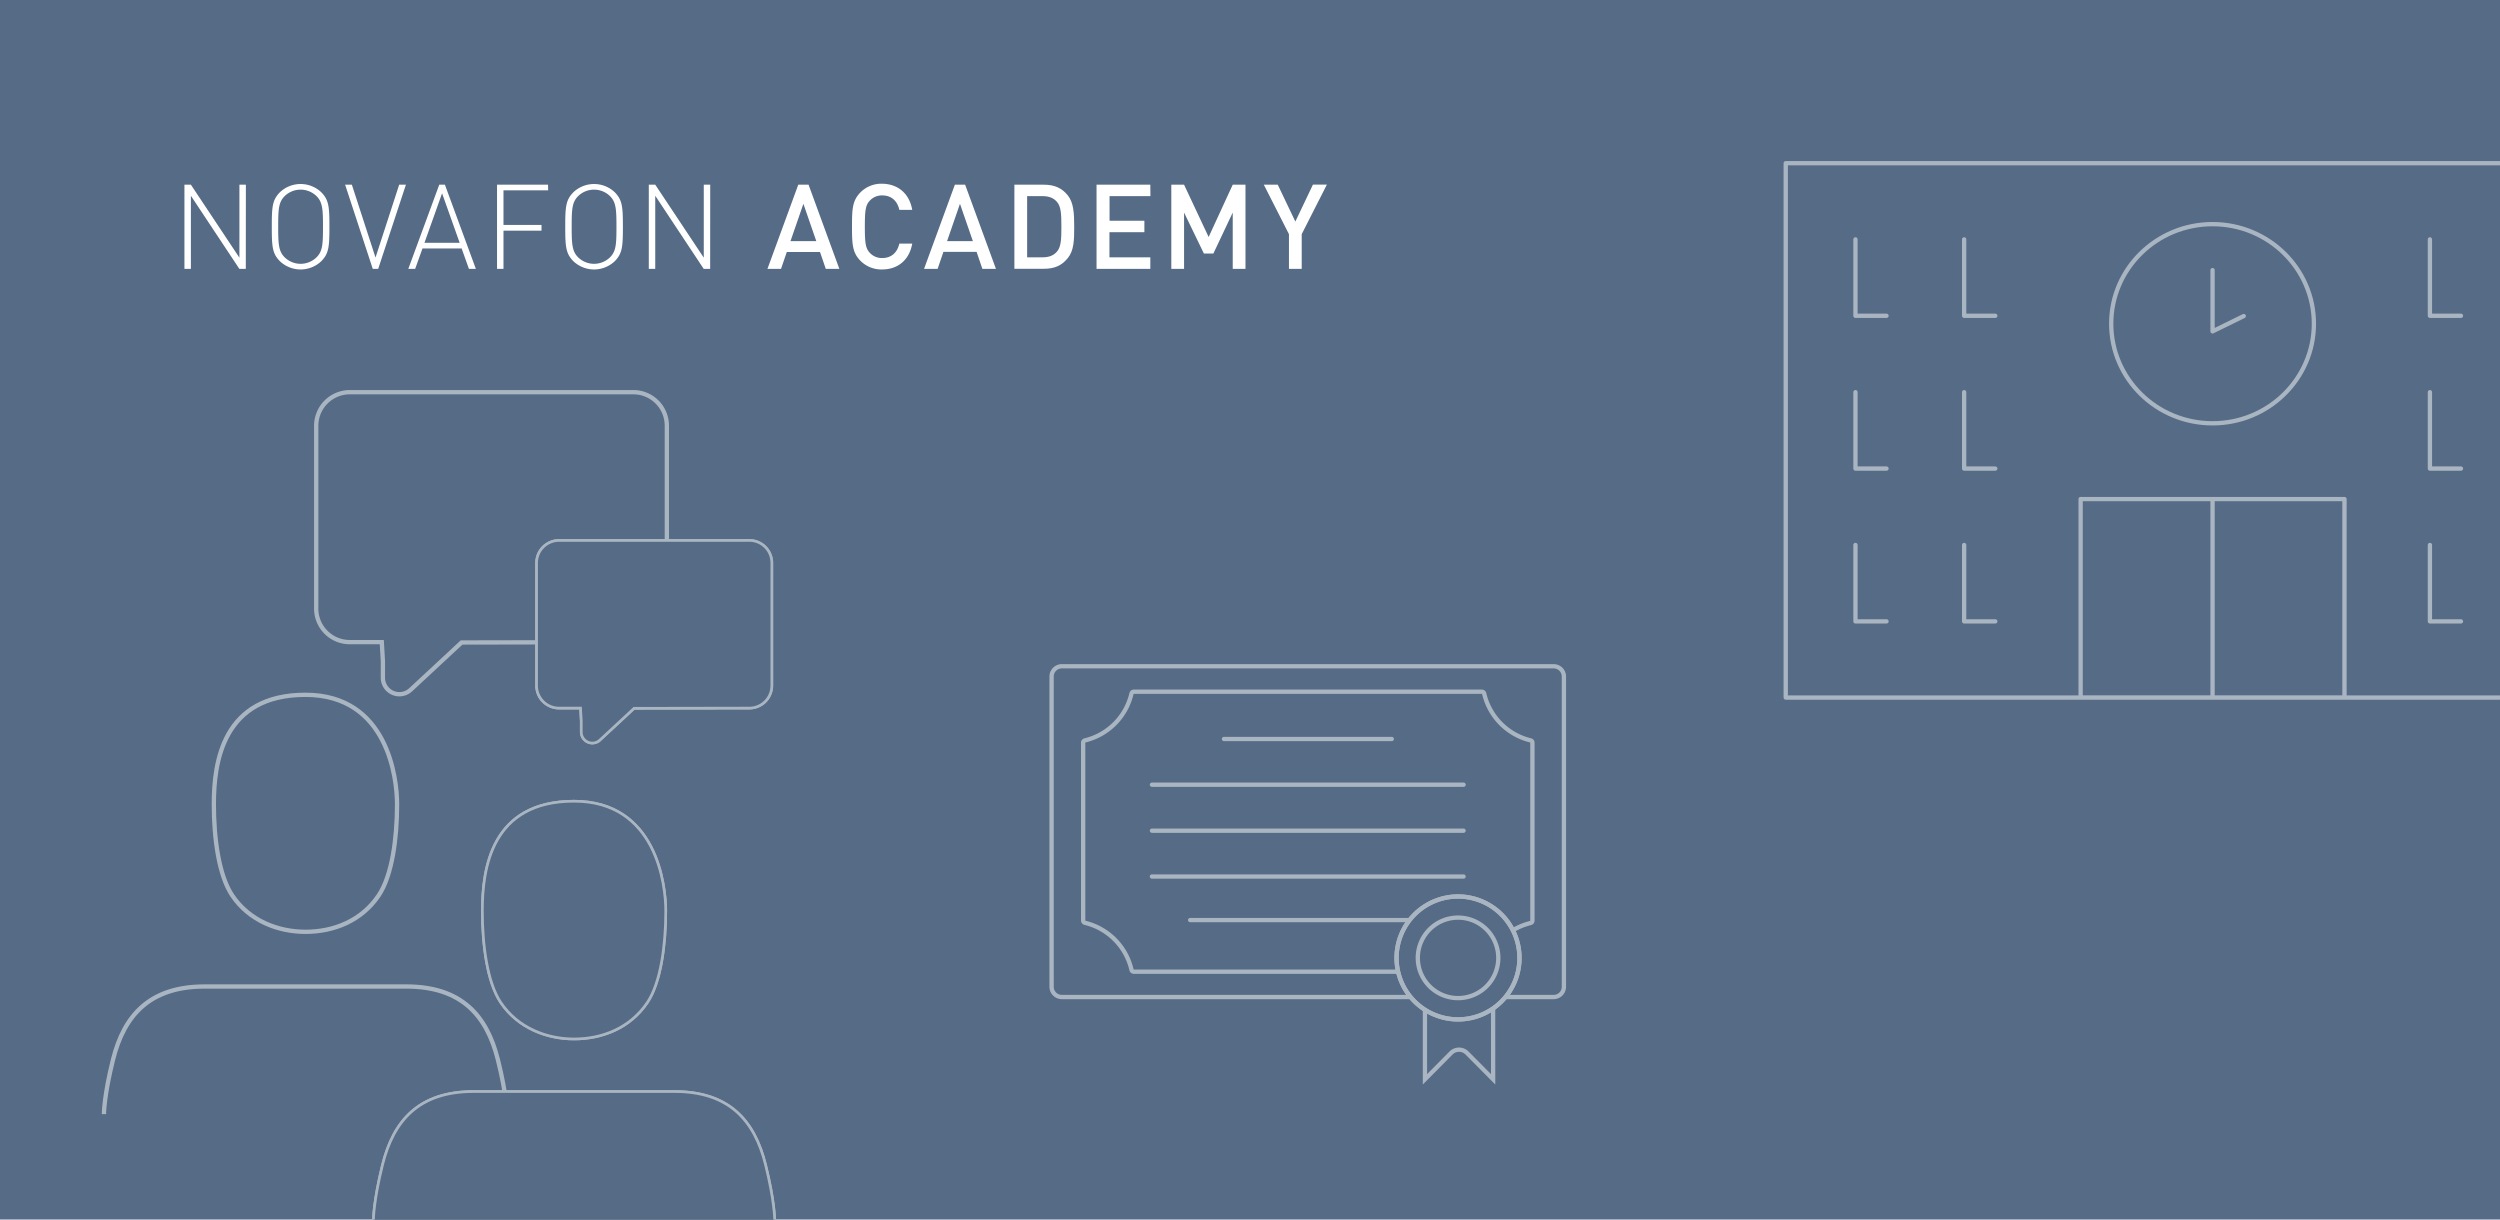 <svg id="Ebene_1" data-name="Ebene 1" xmlns="http://www.w3.org/2000/svg" viewBox="0 0 1162.2 566.93"><defs><style>.cls-1,.cls-3,.cls-4,.cls-7{fill:#556b86;}.cls-2,.cls-5,.cls-6{fill:none;}.cls-2,.cls-3,.cls-4,.cls-5,.cls-6,.cls-7{stroke:#aab5c2;}.cls-2,.cls-5,.cls-6,.cls-7{stroke-width:2px;}.cls-3,.cls-6,.cls-7{stroke-miterlimit:10;}.cls-3,.cls-4{stroke-width:1.25px;}.cls-5{stroke-linecap:round;stroke-linejoin:round;}.cls-8{fill:#fff;}</style></defs><rect class="cls-1" width="1162.2" height="566.93"/><path class="cls-2" d="M162.53,182.32A15.63,15.63,0,0,0,147,197.92v85a15.58,15.58,0,0,0,15.57,15.59h14.92l.51,8.83v7.7a7.67,7.67,0,0,0,12.89,5.64l23.68-22,79.93-.16A15.58,15.58,0,0,0,310,283V197.89a15.56,15.56,0,0,0-15.54-15.57Z"/><path class="cls-2" d="M99.41,373.85c0,15.78,2.3,33.09,8.52,42.38,7.92,11.83,21.37,16.95,34.07,16.95,13.18,0,26.13-5.12,34.07-16.95,6.22-9.29,8.52-26.6,8.52-42.38C184.59,362,180.33,323,142,323S99.41,354.12,99.41,373.85ZM235.69,517.93s0-8.47-4.26-25.42c-5.16-20.54-17-33.91-42.59-33.91H95.15c-25.55,0-37.43,13.37-42.59,33.91-4.25,16.95-4.25,25.42-4.25,25.42"/><path class="cls-3" d="M259.89,251.24a10.49,10.49,0,0,0-10.45,10.47v57a10.46,10.46,0,0,0,10.44,10.47h10l.34,5.92v5.17a5.14,5.14,0,0,0,8.64,3.78l15.9-14.77,53.62-.1a10.46,10.46,0,0,0,10.42-10.47V261.68a10.43,10.43,0,0,0-10.42-10.44Z"/><path class="cls-4" d="M259.89,251.24a10.49,10.49,0,0,0-10.45,10.47v57a10.46,10.46,0,0,0,10.44,10.47h10l.34,5.92v5.17a5.14,5.14,0,0,0,8.64,3.78l15.9-14.77,53.62-.1a10.46,10.46,0,0,0,10.42-10.47V261.68a10.43,10.43,0,0,0-10.42-10.44Z"/><path class="cls-3" d="M360.11,566.93s0-8.5-4.24-25.5c-5.13-20.59-16.95-34-42.38-34H220.24c-25.43,0-37.25,13.41-42.39,34-4.23,17-4.23,25.5-4.23,25.5"/><path class="cls-3" d="M360.11,566.93s0-8.5-4.24-25.5c-5.13-20.59-16.95-34-42.38-34H220.24c-25.43,0-37.25,13.41-42.39,34-4.23,17-4.23,25.5-4.23,25.5"/><path class="cls-3" d="M224.24,423.47c0,15.84,2.3,33.2,8.52,42.52,7.94,11.88,21.39,17,34.1,17,13.2,0,26.16-5.13,34.11-17,6.22-9.32,8.52-26.68,8.52-42.52,0-11.88-4.26-51-42.63-51s-42.62,31.23-42.62,51"/><path class="cls-3" d="M224.24,423.47c0,15.84,2.3,33.2,8.52,42.52,7.94,11.88,21.39,17,34.1,17,13.2,0,26.16-5.13,34.11-17,6.22-9.32,8.52-26.68,8.52-42.52,0-11.88-4.26-51-42.63-51S224.24,403.67,224.24,423.47Z"/><path class="cls-5" d="M1028.57,324.28V232m-61.33,0H1089.9v92.26H967.24ZM1162,324.28H830.15V75.87H1162"/><path class="cls-5" d="M1144.05,146.8h-14.43V111.28m14.43,106.55h-14.43V182.32m14.43,106.55h-14.43V253.35M877,146.8H862.57V111.28m65,35.52H913.09V111.28M877,217.83H862.57V182.32m65,35.51H913.09V182.32M877,288.87H862.57V253.35m65,35.52H913.09V253.35"/><path class="cls-5" d="M1028.57,154.05l14.5-7.12m-14.5,7.12V125.57m0-21.37c26,0,47.11,20.73,47.11,46.29s-21.09,46.3-47.11,46.3-47.11-20.73-47.11-46.3S1002.55,104.2,1028.57,104.2Z"/><path class="cls-6" d="M526,450.79A29.23,29.23,0,0,0,504.41,429a1.11,1.11,0,0,1-.87-1.09V345.28a1.11,1.11,0,0,1,.87-1.09A29.23,29.23,0,0,0,526,322.44a1.12,1.12,0,0,1,1.09-.88h161.8a1.12,1.12,0,0,1,1.08.88,29.23,29.23,0,0,0,21.55,21.75,1.11,1.11,0,0,1,.87,1.09V428a1.11,1.11,0,0,1-.87,1.09,29.23,29.23,0,0,0-21.55,21.75,1.12,1.12,0,0,1-1.08.88H527.05A1.12,1.12,0,0,1,526,450.79ZM701.52,463.5h20.75a4.78,4.78,0,0,0,4.76-4.8V314.53a4.78,4.78,0,0,0-4.76-4.8H493.62a4.78,4.78,0,0,0-4.76,4.8V458.7a4.78,4.78,0,0,0,4.76,4.8h207.9Zm-7.39,38.25L682,489.54a5.24,5.24,0,0,0-7.46,0h0l-12.11,12.21V463.88a46.24,46.24,0,0,0,31.68,0Z"/><line class="cls-5" x1="535.51" y1="364.79" x2="680.39" y2="364.79"/><line class="cls-5" x1="553.28" y1="427.72" x2="662.61" y2="427.72"/><path class="cls-5" d="M535.51,407.48H680.38M535.51,386.17H680.38M569,343.54h78"/><path class="cls-7" d="M677.86,473.9a28.57,28.57,0,1,1,28.51-28.56,28.53,28.53,0,0,1-28.51,28.56"/><path class="cls-6" d="M677.86,473.9a28.57,28.57,0,1,1,28.51-28.56A28.53,28.53,0,0,1,677.86,473.9Z"/><path class="cls-6" d="M677.86,464a18.71,18.71,0,1,1,18.67-18.7A18.68,18.68,0,0,1,677.86,464Z"/><path class="cls-8" d="M114.27,125h-3L88.74,91V125h-3V85.86h3l22.56,33.93V85.86h3Z"/><path class="cls-8" d="M149.24,89.26c3.62,3.63,3.9,6.65,3.9,16.14s-.28,12.52-3.9,16.15a14,14,0,0,1-19,0c-3.62-3.63-3.89-6.65-3.89-16.15s.27-12.51,3.89-16.14a14,14,0,0,1,19,0Zm-16.91,1.92c-2.8,2.8-3,6-3,14.22s.22,11.42,3,14.22a10.6,10.6,0,0,0,14.82,0c2.8-2.8,3-6,3-14.22s-.22-11.42-3-14.22a10.6,10.6,0,0,0-14.82,0Z"/><path class="cls-8" d="M175.81,125h-2.52L160.44,85.86h3.13l11,33.87,11-33.87h3.13Z"/><path class="cls-8" d="M221.22,125H218l-3.4-9.5H196.4L193,125h-3.19L204.2,85.86h2.63Zm-23.89-12.13h16.36l-8.18-23Z"/><path class="cls-8" d="M254.82,88.49H234.06v16.09h17.68v2.64H234.06V125h-3V85.86h23.72Z"/><path class="cls-8" d="M285.67,89.26c3.62,3.63,3.9,6.65,3.9,16.14s-.28,12.52-3.9,16.15a14,14,0,0,1-19,0c-3.62-3.63-3.9-6.65-3.9-16.15s.28-12.51,3.9-16.14a14,14,0,0,1,19,0Zm-16.91,1.92c-2.8,2.8-3,6-3,14.22s.22,11.42,3,14.22a10.6,10.6,0,0,0,14.82,0c2.8-2.8,3-6,3-14.22s-.22-11.42-3-14.22a10.6,10.6,0,0,0-14.82,0Z"/><path class="cls-8" d="M330.14,125h-3L304.61,91V125h-3V85.86h3l22.56,33.93V85.86h3Z"/><path class="cls-8" d="M390.2,125h-6.31l-2.69-7.85H365.77L363.08,125h-6.31L371.1,85.86h4.78Zm-22.72-12.9h12l-6-17.35Z"/><path class="cls-8" d="M424.08,97.55h-6c-.88-4-3.57-6.7-7.91-6.7a7.6,7.6,0,0,0-5.76,2.37c-2,2.08-2.36,4.44-2.36,12.18s.38,10.11,2.36,12.19a7.59,7.59,0,0,0,5.76,2.36c4.34,0,7-2.69,7.91-6.69h6c-1.37,7.74-6.81,12-13.95,12a13.67,13.67,0,0,1-10.1-4c-3.79-3.85-3.95-7.75-3.95-15.93s.16-12.07,3.95-15.92a13.67,13.67,0,0,1,10.1-4C417.33,85.53,422.71,89.81,424.08,97.55Z"/><path class="cls-8" d="M463,125h-6.31L454,117.1H438.57L435.88,125h-6.31L443.9,85.86h4.77Zm-22.73-12.9h12l-6-17.35Z"/><path class="cls-8" d="M485.29,85.86c4.89,0,8.35,1.54,11.09,4.94s3,8.34,3,14.6-.11,11.09-3,14.61-6.2,4.94-11.09,4.94H471.57V85.86Zm-7.79,5.32v28.44h7.14c2.8,0,5.05-.71,6.69-2.63,1.93-2.14,2.09-5.77,2.09-11.59s-.16-9.44-2.09-11.58c-1.64-1.92-3.89-2.64-6.69-2.64Z"/><path class="cls-8" d="M534.81,91.18h-19V102.6H532v5.33H515.76v11.69h19V125h-25V85.86h25Z"/><path class="cls-8" d="M579,125h-5.93V98.82l-9,19.05h-4.4l-9.22-19.05V125h-5.93V85.86h5.93l11.42,24.32,11.2-24.32H579Z"/><path class="cls-8" d="M605.14,108.86V125h-5.93V108.86l-11.69-23H594L602.18,103l8.18-17.18h6.48Z"/></svg>